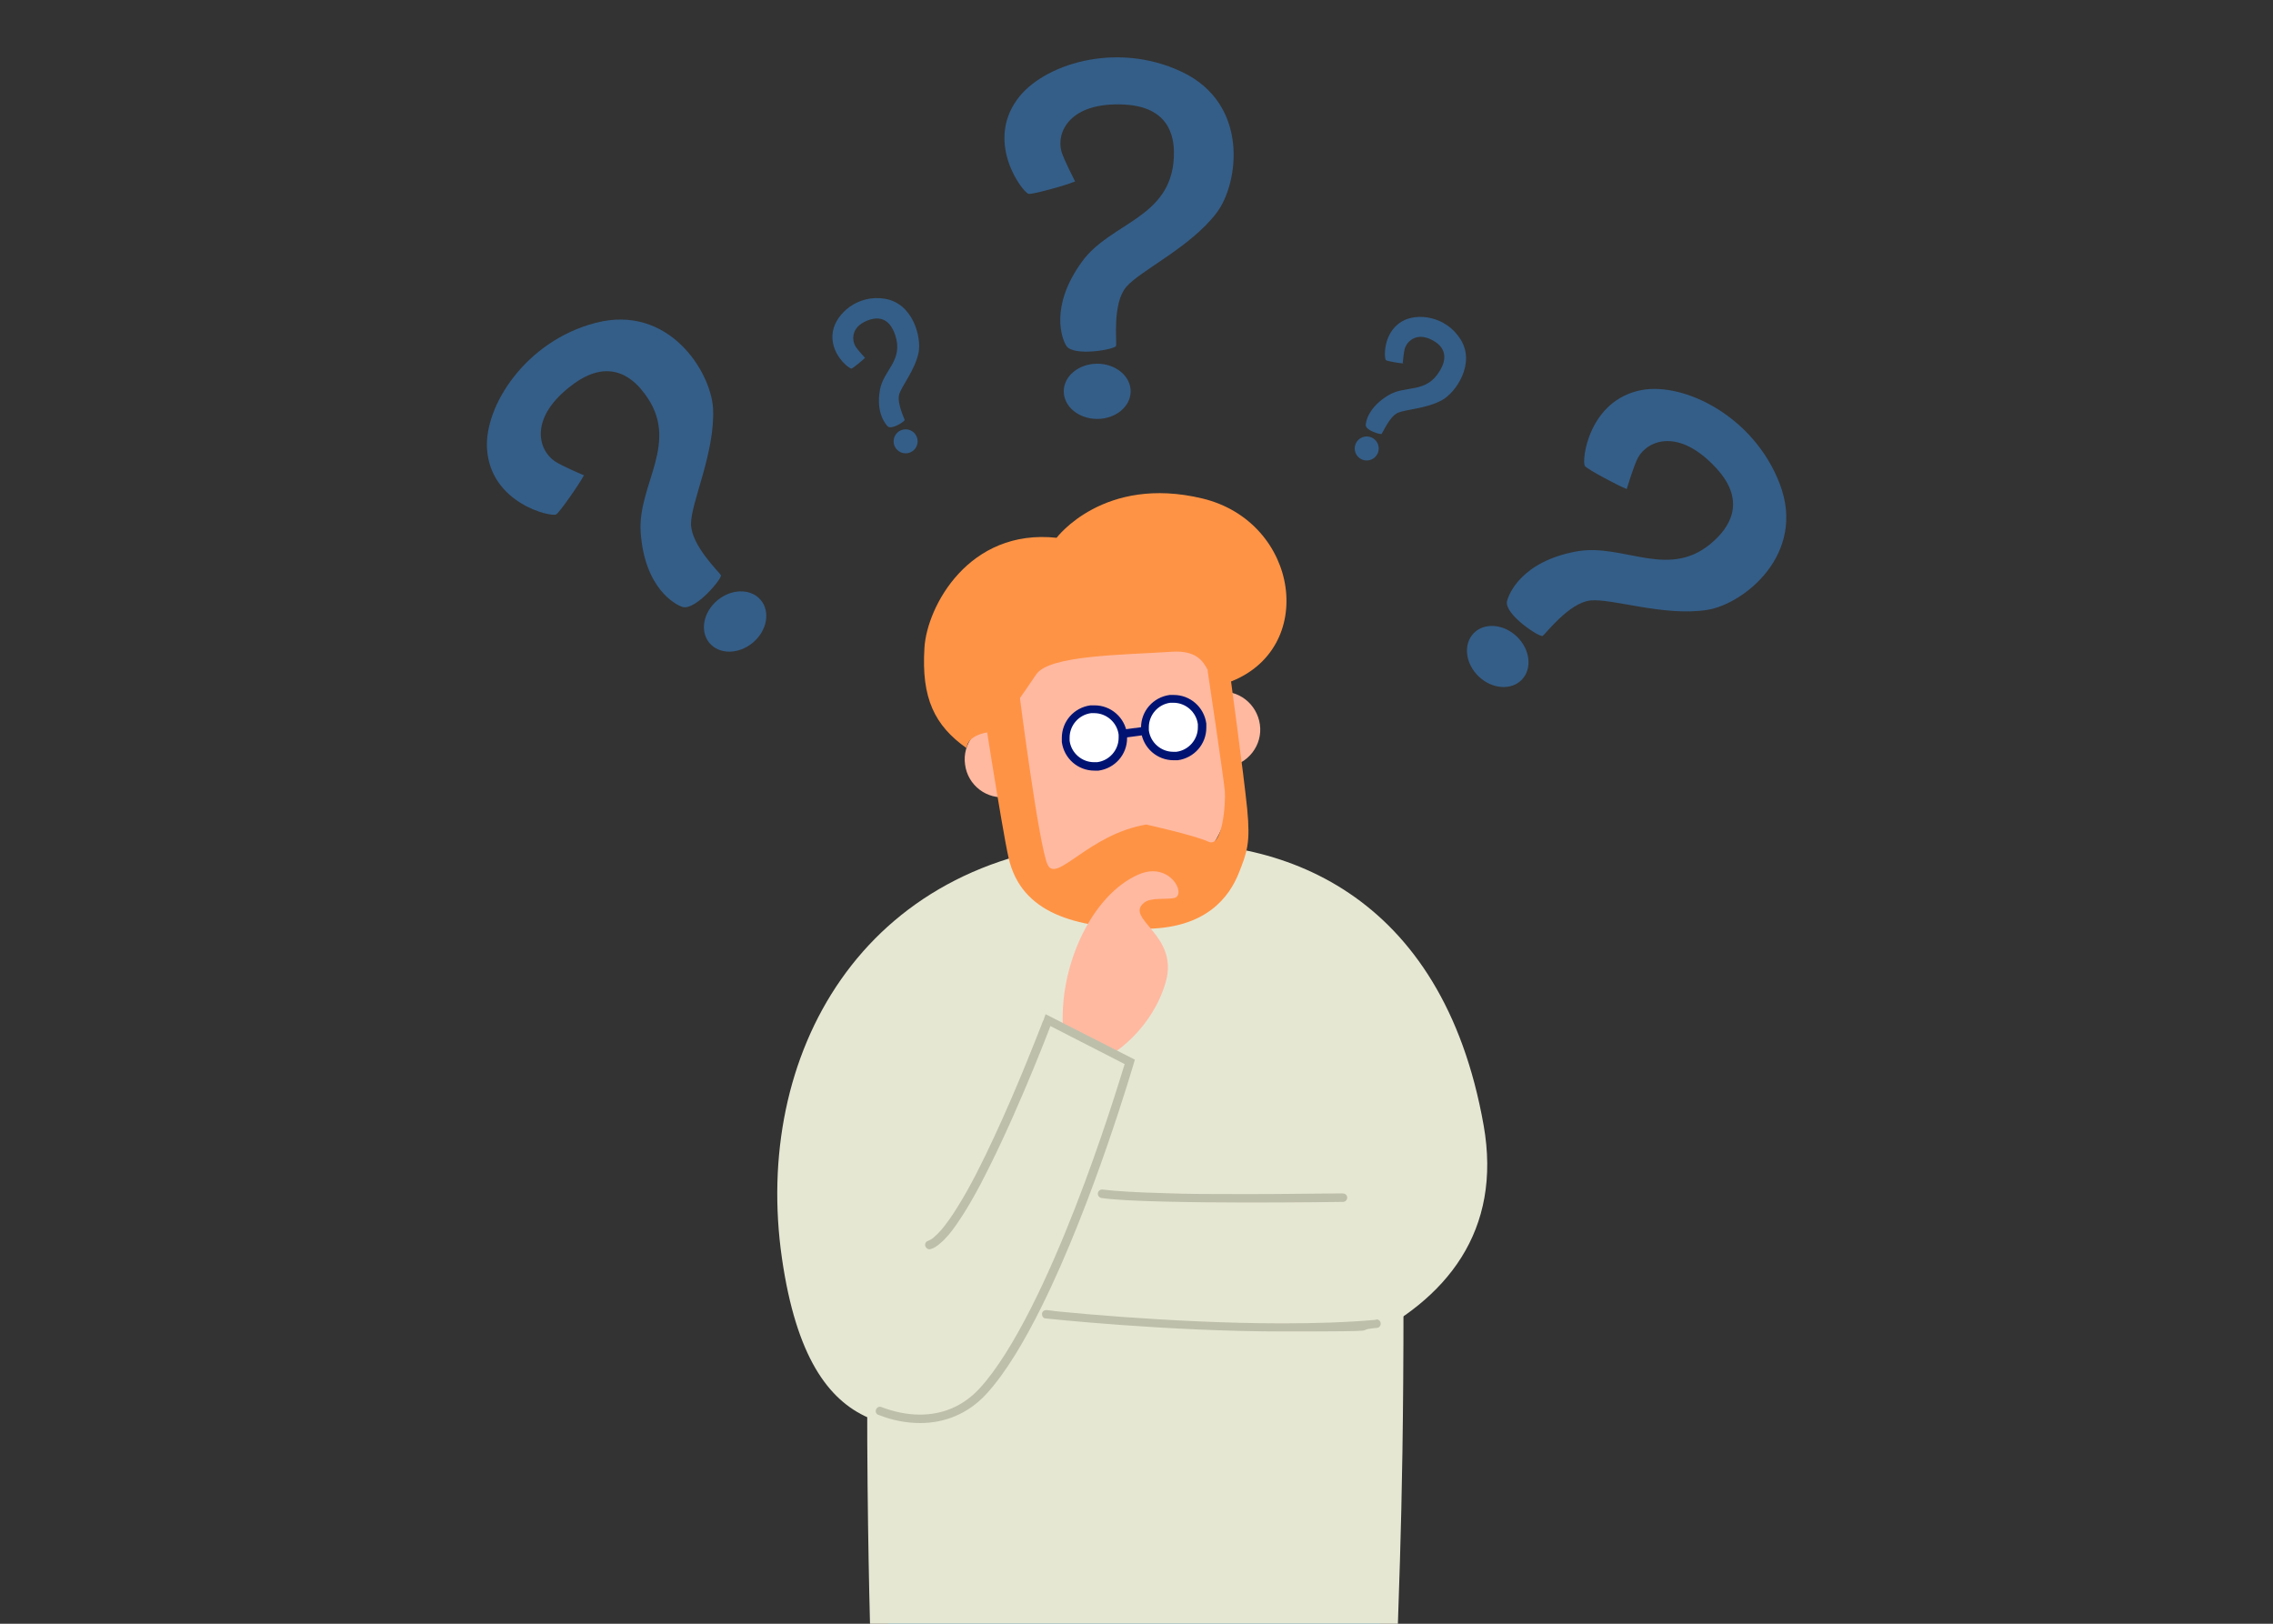 <?xml version="1.0" encoding="UTF-8"?>
<svg id="_レイヤー_1" data-name=" レイヤー 1" xmlns="http://www.w3.org/2000/svg" version="1.1" viewBox="0 0 700 500">
  <rect x="0" y="0" width="700" height="500" fill="#333333" stroke="none"/>
  <defs>
    <style>
      .cls-1 {
        fill: #bebfab;
      }

      .cls-1, .cls-2, .cls-3, .cls-4, .cls-5, .cls-6, .cls-7, .cls-8, .cls-9 {
        stroke-width: 0px;
      }

      .cls-2 {
        fill: #ffb9a1;
      }

      .cls-3 {
        fill: #345e88;
      }

      .cls-4 {
        fill: #a4bab1;
      }

      .cls-5 {
        fill: #001373;
      }

      .cls-6 {
        fill: #ff9345;
      }

      .cls-7 {
        fill: #238fc4;
      }

      .cls-8 {
        fill: #e6e7d3;
      }

      .cls-9 {
        fill: #fff;
      }
    </style>
  </defs>
  <g>
    <path class="cls-8" d="M456.9,346.5c-12.7-71.8-62.7-90-105.3-86.4,0,0-.3.4-.8,1.1-6.1-1.8-11-2-11-2-74.5,4.6-108,65.8-99,128.2,8.8,60.9,39.6,53,66.9,51.2,4.8-.3,9.9-4.4,15.1-10.9,65.8,4.1,145.6-16.2,134.1-81.2h0Z"/>
    <path class="cls-4" d="M297.4,723.1l-3.1,27.6c.2,1.4,1.4,2.5,2.8,2.6,8.6.6,45.2,2.7,61.8,2.2,19.6-.6-42.6-37.6-42.6-37.6l-18.8,5.2h0Z"/>
    <path class="cls-4" d="M395.4,722.1l-3.1,27.6c.2,1.4,1.4,2.5,2.8,2.6,8.6.6,45.2,2.7,61.8,2.2,19.6-.6-42.6-37.6-42.6-37.6l-18.8,5.2h0Z"/>
    <path class="cls-7" d="M274.3,487.4c-6.3,20.2,21.4,239.7,21.4,239.7l34.9-.4s1.1-99.8,21-182.1l23.7,80.6,20,99,34.9.6c-3.4,8.9-8.1-159.1-4.8-235.5,2-44.9-151.1-1.9-151.1-1.9h0Z"/>
    <path class="cls-8" d="M431.8,330.9l-161.1,11.1c-6.3,47.8-2.5,168.1-2.5,168.1l162-.9c1.2-37.6,2.8-68.9,1.6-178.2h0Z"/>
    <path class="cls-2" d="M365,226.2c.8,6.4,6.7,10.9,13,10s10.9-6.7,10-13.1-6.7-10.9-13-10c-6.4.8-10.9,6.7-10,13.1Z"/>
    <path class="cls-2" d="M297.2,235.4c.8,6.4,6.7,10.9,13,10,6.4-.8,10.9-6.7,10-13.1s-6.7-10.9-13-10-10.9,6.7-10,13.1Z"/>
    <path class="cls-2" d="M304.7,196.6s4,30.5,6.2,47.2,15.2,33.6,38.6,30.5c23.4-3.1,31.6-22.7,29.4-39.4-2.2-16.7-6.2-47.2-6.2-47.2l-68,8.9h0Z"/>
    <path class="cls-6" d="M314,214.2s5.9,46,8.6,52c2.7,6,12.6-9.3,30.4-12.3,0,0,14.9,3.3,19.2,5.3,4.3,2,5.3-11.9,5-15.6s-5.3-37.1-5.3-37.1l6.6-1.3s4.6,33.8,5.6,44c1,10.3,0,13.2-2.7,19.9-2.7,6.6-9.6,17.2-29.8,16.9-20.2-.3-37.1-4.6-41-21.9-2.1-9.3-8.6-51.3-8.6-51.3l10.9-3.3"/>
    <path class="cls-9" d="M352.6,225.1c.6,4.8,5.1,8.2,9.9,7.6,4.8-.6,8.2-5.1,7.6-9.9s-5.1-8.2-9.9-7.6c-4.8.6-8.2,5.1-7.6,9.9Z"/>
    <path class="cls-5" d="M352.6,225.1l-1.2.2c.7,5.1,5,8.8,10,8.8s.9,0,1.3,0c5.1-.7,8.8-5,8.8-10s0-.9,0-1.3h0c-.7-5.1-5-8.8-10-8.8s-.9,0-1.3,0c-5.1.7-8.8,5-8.8,10s0,.9,0,1.3h0l1.2-.2,1.2-.2c0-.3,0-.7,0-1,0-3.7,2.8-7,6.6-7.5.3,0,.7,0,1,0,3.7,0,7,2.8,7.5,6.6h0c0,.3,0,.7,0,1,0,3.7-2.8,7-6.6,7.5-.3,0-.7,0-1,0-3.7,0-7-2.8-7.5-6.6h0l-1.2.2h0Z"/>
    <path class="cls-9" d="M328.2,228.3c.6,4.8,5.1,8.2,9.9,7.6,4.8-.6,8.2-5.1,7.6-9.9s-5.1-8.2-9.9-7.6c-4.8.6-8.2,5.1-7.6,9.9Z"/>
    <path class="cls-5" d="M328.2,228.3l-1.2.2c.7,5.1,5,8.8,10,8.8s.9,0,1.3,0c5.1-.7,8.8-5,8.8-10s0-.9,0-1.3h0c-.7-5.1-5-8.8-10-8.8s-.9,0-1.3,0c-5.1.7-8.8,5-8.8,10s0,.9,0,1.3v.2-.2l1.2-.2,1.2-.2c0-.3,0-.7,0-1,0-3.7,2.8-7,6.6-7.5.3,0,.7,0,1,0,3.7,0,7,2.8,7.5,6.6h0c0,.3,0,.7,0,1,0,3.7-2.8,7-6.6,7.5-.3,0-.7,0-1,0-3.7,0-7-2.8-7.5-6.6h0l-1.2.2h0Z"/>
    <polyline class="cls-5" points="352.4 223.8 345.5 224.7 345.9 227.2 352.7 226.3"/>
    <path class="cls-2" d="M327.3,315.6c-.8-19.2,9.3-40.2,23.3-46.3,9.6-4.2,14.9,6.1,11.1,7.2-2.2.6-7.3-.3-9.4,1.5-6.1,5,10.9,9.8,6.7,24.4s-16,21.8-16,21.8l-15.6-8.6Z"/>
    <path class="cls-1" d="M270.6,435.7c4,1.6,8.3,2.5,12.8,2.5,7.2,0,14.6-2.6,20.5-9.1,5.9-6.5,11.6-16.1,16.9-26.8,16-32.2,28.4-75,28.4-75l.3-1-27.5-14-.5,1.4s0,.3-.3.7c-1.4,3.6-7.6,19.7-14.9,35.4-3.6,7.8-7.5,15.6-11.2,21.5-1.8,3-3.6,5.5-5.2,7.4-.8.9-1.6,1.7-2.3,2.3s-1.3.9-1.8,1.1c-.7.2-1.1,1-.8,1.7s1,1.1,1.7.8c1-.3,1.9-.9,2.8-1.7,1.7-1.4,3.5-3.5,5.3-6.2,3.2-4.6,6.6-10.7,9.9-17.4,10-20,19.3-44.6,19.3-44.7l-1.2-.5-.6,1.2,25.2,12.9.6-1.2-1.3-.4s0,.3-.3.9c-1.3,4.2-7.1,23.4-15.3,44.4-4.1,10.5-8.8,21.5-13.8,31.3-5,9.8-10.3,18.5-15.5,24.2-5.4,5.9-11.9,8.2-18.5,8.2-4.1,0-8.1-.9-11.8-2.3-.7-.3-1.4,0-1.7.7-.3.7,0,1.4.7,1.7h0Z"/>
    <path class="cls-1" d="M423.8,406.4c-8.8.8-18.7,1.1-28.8,1.1-17.7,0-35.8-1-49.6-2-6.9-.5-12.6-1-16.7-1.4-2-.2-3.6-.3-4.7-.5-1.1-.1-1.7-.2-1.7-.2-.7,0-1.4.4-1.4,1.2s.4,1.4,1.2,1.4c0,0,37.3,4,72.9,4s20.1-.3,29-1.1c.7,0,1.3-.7,1.2-1.4,0-.7-.7-1.3-1.4-1.2h0Z"/>
    <path class="cls-1" d="M339.2,368.9c4.1.6,11.1.9,19.1,1.1,8.1.2,17.3.3,25.8.3,15.9,0,29.5-.2,29.5-.2.7,0,1.3-.6,1.3-1.3s-.6-1.3-1.3-1.3c0,0-.9,0-2.4,0-4.6,0-15.2.2-27.1.2s-17.7,0-25.7-.3c-8-.2-14.9-.6-18.8-1.1-.7-.1-1.4.4-1.5,1.1-.1.7.4,1.4,1.1,1.5h0Z"/>
    <path class="cls-6" d="M306.8,225.2s-8.8.2-9.1,5.2c-9.9-7-14-15.4-13-31,.8-12.6,13.6-36.7,40.7-33.8,0,0,14.5-19.4,44.9-12.1,29.9,7.2,35.7,46.7,7.9,56.7-8.3,3.6-2.5-10.5-17.4-9.5-14.9,1-37.7,1-41.7,7-4,6-12.2,17.5-12.2,17.5h0Z"/>
  </g>
  <g>
    <g>
      <path class="cls-3" d="M432.2,111.9c-1.1,0-5-.7-5.4-1-.5-.4-1.1-8.3,4.9-11.9,4.7-2.8,13.6-1.7,18.1,5.5,4.7,7.5-1.5,16.4-5.7,18.7-4.9,2.7-11.3,2.8-13.8,4-2.4,1.2-4.5,6.1-4.8,6.4s-4.9-1-4.9-2.7c0-1,.8-5.5,7-9.2,5.3-3.2,11.6-.4,15.8-7.5,1-1.6,3.2-6-1.5-9-5.2-3.3-8.5-.4-9.3,2.2-.3,1-.6,4.3-.6,4.3Z"/>
      <circle class="cls-3" cx="420.9" cy="138.1" r="3.7"/>
    </g>
    <g>
      <path class="cls-3" d="M266.5,110.1c-.8.8-3.8,3.3-4.3,3.4-.6.1-6.9-4.6-5.7-11.5,1-5.4,7.6-11.4,16-10,8.7,1.4,11.3,11.9,10.4,16.5-1.1,5.5-5.3,10.4-6,13s1.6,7.4,1.7,7.8c0,.5-4,3.1-5.2,2-.7-.7-3.7-4.2-2.4-11.3,1.1-6.1,7.3-9,4.7-16.8-.6-1.8-2.4-6.4-7.7-4.8-5.9,1.8-5.9,6.2-4.4,8.5.6.9,2.8,3.3,2.8,3.3Z"/>
      <circle class="cls-3" cx="278.9" cy="135.9" r="3.7"/>
    </g>
    <g>
      <path class="cls-3" d="M331,55.9c-2.8,1.2-13,4-14.2,3.8-1.7-.3-13.4-15.4-3.6-29,7.7-10.8,30.4-18.2,50.7-8.6,21,9.9,17.6,34.4,10.8,43.4-8.1,10.7-23.6,17.8-27.9,22.9-4.3,5.1-2.8,17-3.1,18.1-.2,1.1-13.1,3.4-15.3,0-1.3-2-5.3-12,4.8-25.9,8.7-12.1,27.4-13.3,28.3-32.1.2-4.4,0-15.5-15.2-16.3-16.8-.9-21.1,8.5-19.4,14.5.7,2.4,4.2,9.2,4.2,9.2Z"/>
      <ellipse class="cls-3" cx="337.9" cy="120.5" rx="10.3" ry="8.5"/>
    </g>
    <g>
      <path class="cls-3" d="M179.8,146.4c-1.4,2.7-7.5,11.4-8.5,12-1.5.9-20.1-3.3-21.3-20-1-13.2,11.8-33.4,33.5-39,22.5-5.8,35.5,15.1,36.1,26.5.6,13.5-6.8,28.8-6.8,35.4,0,6.6,8.7,14.9,9.2,15.8.5,1-7.9,11-11.8,9.8-2.3-.7-11.7-5.8-12.9-23-1-14.9,12.5-27.8,1.2-42.7-2.6-3.5-9.9-11.9-22.1-2.8-13.5,10-10.8,20-5.6,23.6,2,1.4,9.1,4.4,9.1,4.4Z"/>
      <ellipse class="cls-3" cx="226.4" cy="191.6" rx="10.3" ry="8.5" transform="translate(-70.2 189.1) rotate(-39.8)"/>
    </g>
    <g>
      <path class="cls-3" d="M501,150.6c-2.8-1.1-12.2-6.1-12.9-7.1-1.1-1.4,1-20.3,17.5-23.4,13-2.4,34.5,8,42.5,28.9,8.3,21.7-11.1,37-22.3,38.8-13.3,2.1-29.4-3.6-36-2.9-6.6.7-13.8,10.3-14.7,10.9-.9.6-11.8-6.6-11-10.6.5-2.3,4.5-12.3,21.4-15.4,14.7-2.7,29,9.4,42.6-3.5,3.2-3,10.7-11.2.3-22.3-11.4-12.3-21-8.5-24-3-1.2,2.2-3.4,9.5-3.4,9.5Z"/>
      <ellipse class="cls-3" cx="461.2" cy="202" rx="8.5" ry="10.3" transform="translate(-4.1 394.4) rotate(-46.1)"/>
    </g>
  </g>
</svg>